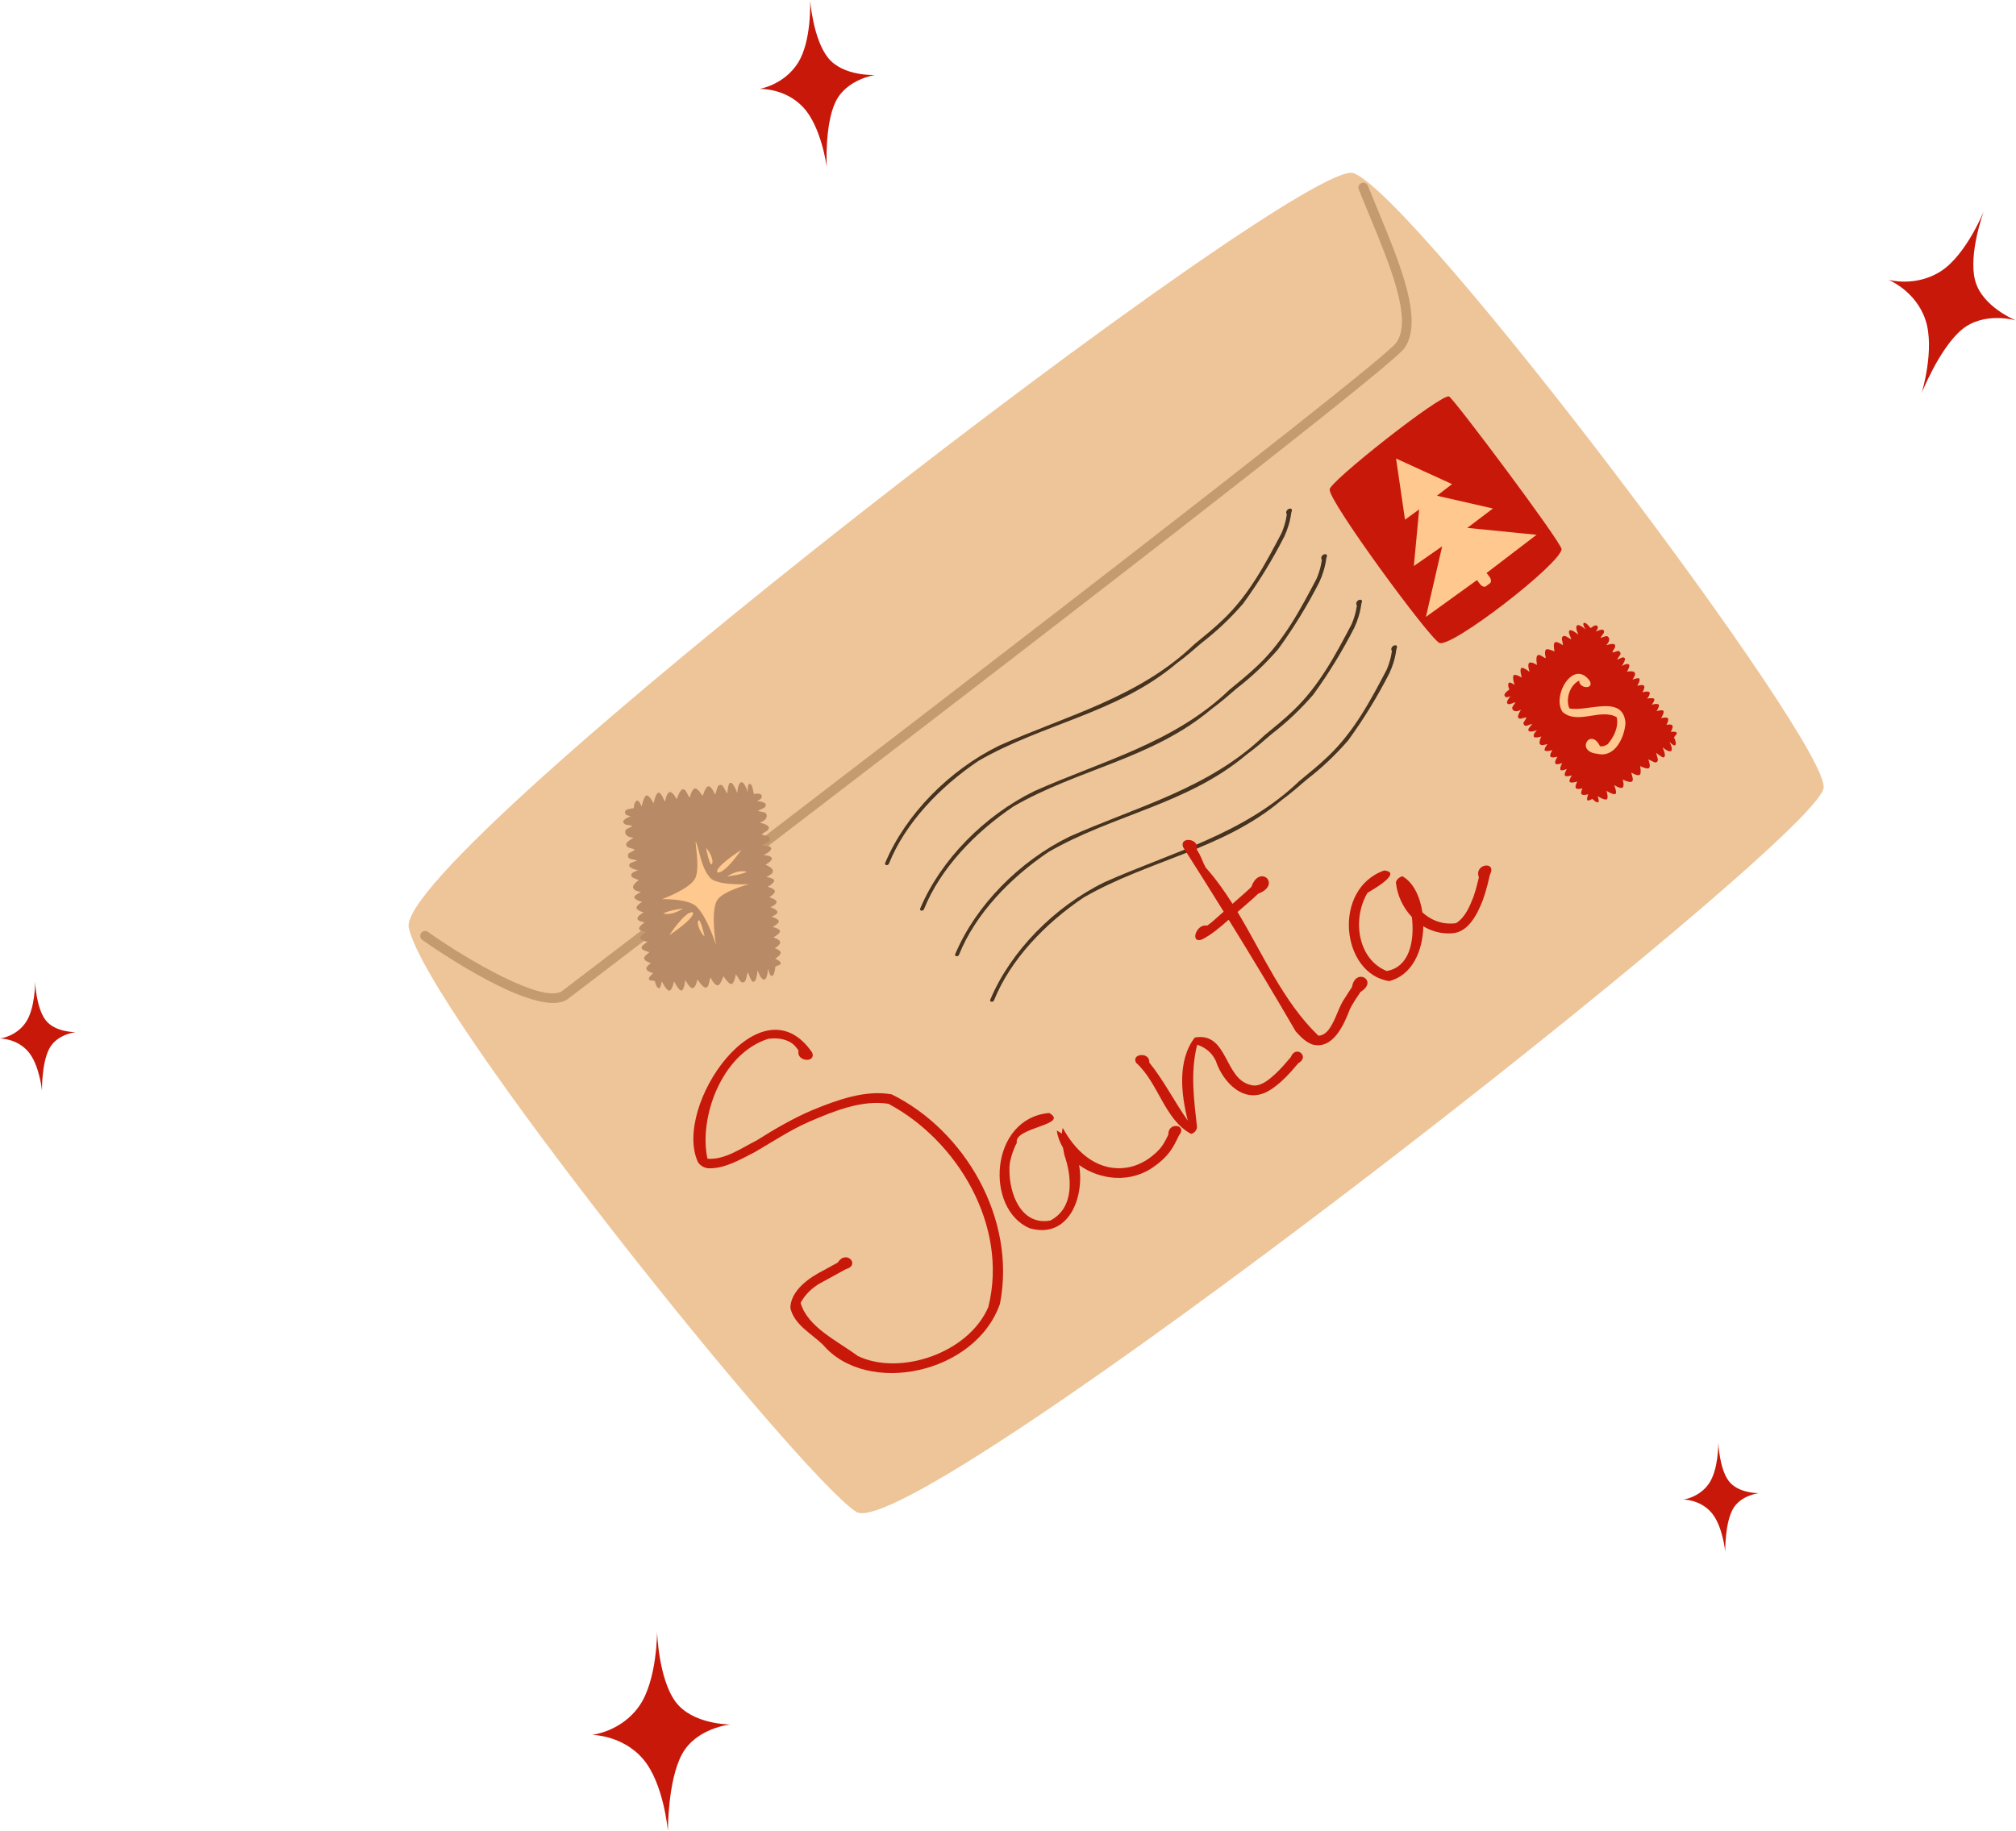 <?xml version="1.0" encoding="UTF-8"?><svg xmlns="http://www.w3.org/2000/svg" xmlns:xlink="http://www.w3.org/1999/xlink" height="1783.2" preserveAspectRatio="xMidYMid meet" version="1.0" viewBox="0.0 0.0 1963.0 1783.2" width="1963.0" zoomAndPan="magnify"><defs><clipPath id="a"><path d="M 0 0 L 1963.02 0 L 1963.02 1783.238 L 0 1783.238 Z M 0 0"/></clipPath></defs><g><g id="change1_1"><path d="M 1318.055 168.613 C 1380.5 192.816 1784.215 727.43 1775.609 767.82 C 1763.801 823.336 888.168 1507.629 833.648 1472.348 C 777.969 1436.32 414.316 983.492 398.02 903.363 C 383.566 832.305 1269.945 149.973 1318.055 168.613" fill="#eec598"/></g><g id="change2_1"><path d="M 909.527 699.961 C 731.848 836.566 567.078 962.105 552.344 973.328 C 552.219 973.422 552.086 973.512 551.949 973.598 C 521.656 992.223 422.414 923.324 411.195 915.406 C 409.035 913.883 408.523 910.895 410.047 908.738 C 411.566 906.566 414.559 906.059 416.719 907.586 C 456.965 935.988 527.695 976.727 546.754 965.551 C 768.141 796.914 1345.191 355.078 1359.859 333.391 C 1375.172 310.781 1353.898 259.34 1333.328 209.602 C 1329.828 201.129 1326.34 192.699 1323.051 184.43 C 1322.07 181.969 1323.281 179.199 1325.719 178.211 C 1328.18 177.23 1330.961 178.43 1331.941 180.879 C 1335.219 189.109 1338.691 197.512 1342.18 205.941 C 1363.719 258.02 1385.988 311.879 1367.789 338.762 C 1357.641 353.77 1124.18 534.93 909.527 699.961" fill="#c49b6f"/></g><g id="change3_1"><path d="M 967.93 974.121 C 983.906 934.414 1017.781 899.223 1055.141 874.07 C 1117.859 837.789 1190.898 827.512 1248.039 779.141 C 1256.602 772.871 1264.609 765.949 1272.609 759.02 C 1287.27 747.719 1300.711 734.898 1312.711 721.078 C 1327.949 700.18 1341.398 678.102 1352.859 655.672 C 1354.5 652.109 1355.891 648.488 1357 644.852 C 1357.809 642.148 1358.48 639.449 1358.98 636.738 C 1359.23 635.172 1359.488 633.609 1359.75 632.039 C 1362.77 625.57 1352.199 628.73 1355.32 634.16 C 1355.059 635.898 1354.738 637.629 1354.371 639.371 C 1353.41 643.699 1352 648.02 1350.199 652.262 C 1334.828 681.5 1318.828 712.039 1293.5 736.238 C 1284.551 744.93 1274.77 752.711 1265.148 760.672 C 1211.148 812.574 1139.98 830.266 1075.199 859.293 C 1026.66 883.086 984.172 926.156 964.254 973.512 C 963.211 975.871 967.109 976.516 967.93 974.121 Z M 933.82 929.754 C 949.797 890.047 983.672 854.852 1021.031 829.703 C 1083.75 793.422 1156.781 783.141 1213.93 734.77 C 1222.488 728.512 1230.488 721.578 1238.488 714.648 C 1253.16 703.352 1266.602 690.531 1278.59 676.711 C 1293.828 655.809 1307.281 633.73 1318.738 611.301 C 1320.391 607.738 1321.781 604.121 1322.879 600.48 C 1323.699 597.789 1324.371 595.078 1324.871 592.371 C 1325.121 590.809 1325.379 589.238 1325.641 587.672 C 1328.648 581.199 1318.09 584.359 1321.211 589.789 C 1320.949 591.531 1320.629 593.27 1320.25 595 C 1319.301 599.328 1317.891 603.648 1316.09 607.891 C 1300.719 637.129 1284.719 667.672 1259.391 691.871 C 1250.441 700.559 1240.66 708.34 1231.039 716.301 C 1177.039 768.211 1105.871 785.898 1041.078 814.926 C 992.551 838.719 950.059 881.785 930.141 929.145 C 929.098 931.508 933 932.148 933.82 929.754 Z M 899.707 885.387 C 915.684 845.68 949.562 810.484 986.922 785.336 C 1049.641 749.051 1122.672 738.77 1179.82 690.398 C 1188.379 684.141 1196.379 677.211 1204.379 670.281 C 1219.051 658.98 1232.48 646.172 1244.48 632.34 C 1259.719 611.449 1273.172 589.371 1284.629 566.93 C 1286.281 563.371 1287.672 559.762 1288.77 556.109 C 1289.59 553.422 1290.25 550.711 1290.75 548.012 C 1291.012 546.441 1291.27 544.871 1291.531 543.301 C 1294.539 536.828 1283.98 539.988 1287.102 545.422 C 1286.84 547.16 1286.52 548.898 1286.141 550.641 C 1285.191 554.961 1283.781 559.281 1281.98 563.52 C 1266.602 592.762 1250.609 623.301 1225.281 647.5 C 1216.328 656.191 1206.551 663.98 1196.93 671.941 C 1142.93 723.84 1071.762 741.531 1006.969 770.559 C 958.441 794.348 915.949 837.418 896.031 884.777 C 894.988 887.137 898.887 887.781 899.707 885.387 Z M 865.598 841.02 C 864.777 843.414 860.875 842.77 861.918 840.41 C 881.836 793.051 924.328 749.98 972.859 726.191 C 1037.648 697.16 1108.82 679.469 1162.82 627.57 C 1172.441 619.609 1182.219 611.82 1191.172 603.141 C 1216.5 578.941 1232.488 548.391 1247.871 519.148 C 1249.672 514.91 1251.07 510.59 1252.031 506.27 C 1252.41 504.531 1252.719 502.789 1252.988 501.051 C 1249.871 495.629 1260.43 492.469 1257.422 498.93 C 1257.16 500.5 1256.898 502.07 1256.641 503.641 C 1256.141 506.34 1255.48 509.051 1254.66 511.75 C 1253.559 515.391 1252.172 519.012 1250.52 522.559 C 1239.059 545 1225.609 567.078 1210.371 587.969 C 1198.371 601.801 1184.941 614.621 1170.27 625.91 C 1162.27 632.84 1154.262 639.77 1145.711 646.039 C 1088.559 694.41 1015.52 704.691 952.809 740.969 C 915.449 766.121 881.57 801.312 865.598 841.02" fill="#463320"/></g><g id="change4_2"><path d="M 1440 854.395 C 1438.539 860.852 1436.828 867.289 1434.648 873.625 C 1431.102 882.66 1426.602 893.707 1417.68 899.09 C 1404.621 900.812 1393.449 896.281 1385 888.547 C 1382.699 872.906 1375.969 859.145 1365.48 853.34 C 1362.621 854.273 1359.512 856.488 1359.211 859.621 C 1360.531 872.02 1366.16 884.012 1374.77 893.098 C 1377.512 916.375 1372.551 941.758 1350.289 945.645 C 1322.5 934.539 1316.059 895.906 1331.5 869.551 C 1335.172 867.328 1366.551 849.805 1347.852 847.73 C 1296.969 865.566 1305.75 948.336 1352.609 955.48 C 1375.141 949.895 1385.48 925.793 1385.879 902.082 C 1393.941 906.941 1403.398 909.633 1413.801 908.957 C 1430.328 907.969 1438.949 889.227 1444.039 876.105 C 1445.781 871.176 1447.25 866.188 1448.52 861.176 C 1449.262 858.047 1450.012 854.914 1450.762 851.781 C 1457.93 838.348 1435.059 840.875 1440 854.395 Z M 1316.449 961.293 C 1314.141 964.648 1311.941 968.059 1309.82 971.512 C 1304.262 979.363 1302 988.465 1297.48 996.73 C 1294.762 1002.039 1290.391 1008.66 1283.66 1008.602 C 1249.469 975.637 1230.02 929.676 1205.012 888.152 C 1205.672 887.59 1206.328 887.012 1207 886.457 C 1213.078 881.086 1219.391 875.949 1225.211 870.297 C 1248.41 861.543 1226.328 841.023 1218.488 863.73 C 1214.488 867.711 1210.141 871.332 1205.93 875.094 C 1203.988 876.805 1202.059 878.516 1200.121 880.227 C 1192.25 867.762 1183.75 855.812 1174.02 844.875 C 1172.48 842.184 1171.199 839.336 1170.129 836.402 C 1168.762 833.215 1167.129 830.156 1165.32 827.219 C 1168.141 816.34 1148.102 814.418 1152.012 825.008 C 1165.301 845.812 1178.449 866.789 1191.52 887.844 C 1188.68 890.355 1185.84 892.867 1183 895.379 C 1180.621 897.582 1178.09 899.633 1175.422 901.477 C 1164.789 899.121 1158.27 919.148 1170.301 915.004 C 1180.02 910.027 1188.238 902.902 1196.379 895.691 C 1218.59 931.629 1240.441 967.879 1261.66 1004.488 C 1266.129 1009.449 1270.969 1014.488 1277.441 1017.07 C 1298 1022.98 1308.84 997.492 1314.629 982.242 C 1317.621 976.645 1321.16 971.297 1324.762 966.004 C 1342.621 955.051 1319.73 941.684 1316.449 961.293 Z M 1256.859 1029.5 C 1254.512 1032.211 1252.16 1034.93 1249.82 1037.648 C 1246.309 1041.551 1242.609 1045.328 1238.578 1048.73 C 1232.98 1053.52 1225.809 1058.621 1218.461 1056.77 C 1191.66 1051.512 1196.109 1004.648 1163.379 1010.441 C 1146.191 1032.711 1150.102 1066.031 1156.602 1091.43 C 1143.488 1072.941 1133.359 1052.352 1119.051 1034.762 C 1119.941 1024.219 1101.148 1025.879 1106.25 1035.039 C 1128.02 1054.59 1133.871 1090.488 1159.75 1104.262 C 1162.859 1103.672 1165.25 1100.691 1165.559 1097.75 C 1162.68 1071.531 1158.789 1044.34 1165.75 1017.43 C 1173.82 1020.109 1180.59 1025.719 1183.922 1033.379 C 1190.488 1053.34 1211.539 1077.129 1236.461 1061.719 C 1244.16 1056.922 1250.781 1050.57 1256.84 1043.922 C 1259.289 1041.102 1261.73 1038.281 1264.18 1035.461 C 1275.898 1028.871 1261.578 1017.352 1256.859 1029.5 Z M 1137.641 1105.02 C 1136.469 1107.469 1135.238 1109.898 1133.879 1112.281 C 1130.98 1117.578 1126.648 1122.102 1121.82 1125.859 C 1113.449 1132.672 1103.07 1137.07 1092.66 1137.609 C 1065.02 1139.34 1045.66 1118.609 1034.809 1098.422 C 1034.32 1100.289 1034.078 1102.148 1033.949 1104.02 C 1032.379 1102.898 1030.73 1101.879 1028.949 1101.078 C 1029.879 1107.051 1032 1112.66 1035.059 1117.781 C 1035.5 1120.211 1035.988 1122.609 1036.43 1124.961 C 1043.23 1144.281 1047.211 1175.941 1022.641 1188.699 C 993.812 1193.809 982.566 1161.648 982.922 1139.02 C 982.742 1133.199 984.273 1127.352 986.277 1121.691 C 987.309 1118.738 988.469 1115.801 990.09 1113.051 C 986.566 1097.941 1042.07 1095.5 1021.59 1083.93 C 963.371 1089.16 958.754 1177.789 1002.641 1196.18 C 1040.129 1206.98 1056.219 1166.68 1050.738 1134.609 C 1071.129 1149.352 1101.52 1152.898 1124.641 1135.41 C 1131.711 1130.391 1138.051 1124.109 1142.328 1116.691 C 1144.512 1113.172 1146.129 1109.41 1148 1105.75 C 1156.711 1095.281 1137.078 1092.102 1137.641 1105.02 Z M 973.691 1269.719 C 949.922 1338.129 844.246 1360.051 801.371 1309.672 C 790.055 1298.691 773.18 1290.172 769.555 1273.609 C 770.176 1256.711 787.512 1244.422 802.008 1237.141 C 806.586 1234.621 811.156 1232.102 815.734 1229.59 C 824.031 1216.52 838.109 1232.09 823.598 1236.039 C 820.773 1237.59 817.941 1239.141 815.117 1240.691 C 809.766 1243.629 804.41 1246.57 799.055 1249.488 C 790.926 1253.941 783.828 1260.762 779.547 1268.809 C 786.363 1292.691 815.738 1305.988 835.195 1320.551 C 875.609 1340.102 942.543 1318.469 962.32 1273.012 C 982.262 1193.238 931.594 1110.289 865.055 1074.961 C 839.383 1070.961 812.426 1081.82 788.07 1092.371 C 769.516 1100.449 752.562 1111.82 735.039 1121.969 C 720.605 1129.328 705.148 1138.648 689.016 1137.75 C 685.055 1137.07 681.414 1134.922 679.492 1131.551 C 654.789 1076.719 741.156 952.453 790.836 1025.102 C 794.82 1035.578 774.914 1033.961 777.582 1023.109 C 776.422 1021.48 775.203 1019.891 773.852 1018.41 C 767.633 1011.969 757.465 1010.371 748.133 1011.66 C 702.152 1026.18 680.281 1089.09 688.852 1128.461 C 705.652 1129.84 721.773 1118.199 736.734 1110.66 C 754.336 1099.551 772.367 1089.02 791.441 1080.93 C 815.883 1070.949 842.84 1061.23 868.203 1065.781 C 939.301 1100.801 989.848 1186.852 973.691 1269.719" fill="#c8180a"/></g><g id="change5_1"><path d="M 712.098 762.5 C 709.809 762.012 709.297 763.148 708.121 772.602 C 708.035 772.609 707.926 772.629 707.84 772.641 C 704.879 767.449 704.07 764.172 701.219 764.379 C 698.34 764.59 698.445 768.531 696.363 773.629 C 696.301 773.641 696.238 773.648 696.172 773.66 C 693.855 768.738 691.938 765.422 689.508 765.789 C 687.109 766.148 684.523 774.211 684.336 774.789 C 684.199 774.809 684.09 774.828 683.957 774.84 C 683.613 774.32 678.98 767.309 676.723 767.809 C 674.828 768.23 672.992 771.238 671.844 776.109 C 671.535 776.148 671.312 776.27 671.008 776.309 C 668.816 772.5 667.555 768.172 664.754 768.68 C 661.723 769.23 658.91 778.441 658.91 778.441 C 658.91 778.441 655.316 771.102 652.242 771.34 C 649.305 771.559 647.637 779.84 647.484 780.578 C 647.395 780.59 647.293 780.59 647.203 780.609 C 646.953 779.941 643.816 771.551 641.191 771.891 C 638.461 772.238 636.402 782.379 636.402 782.379 C 636.402 782.379 632.238 774.012 629.477 774.738 C 626.711 775.461 624.816 785.5 624.816 785.5 C 624.812 785.5 622.016 778.262 619.863 779.809 C 618.262 780.961 617.363 782.93 617.059 787.07 C 611.051 787.949 607.891 788.391 608.695 792.172 C 609.152 794.305 614.309 794.809 614.309 794.809 C 614.309 794.805 606.449 797.859 606.859 800.27 C 607.496 803.996 611.148 802.844 615.934 804.477 C 611.508 807.211 608.227 807.059 608.805 810.953 C 609.535 815.844 617.105 815.832 617.105 815.832 C 617.105 815.836 609.129 819.945 609.648 822.734 C 610.234 825.91 614.223 825.594 618.203 827.391 C 614.531 830.82 611.156 829.793 611.43 833.629 C 611.703 837.469 616.055 836.34 620.23 837.969 C 616.676 839.961 612.668 839.875 612.613 842.879 C 612.562 845.848 621.301 847.559 621.469 847.59 C 621.289 847.629 614.289 849.277 614.547 852.695 C 614.723 855.051 622.102 857.004 622.102 857.004 C 622.102 857.004 615.902 861.34 616.414 864.254 C 616.91 867.086 620.203 867.871 623.883 868.664 C 623.891 868.73 623.898 868.785 623.906 868.852 C 620.188 870.699 617.438 872.477 617.648 873.875 C 618.059 876.617 624.742 878.199 625.117 878.285 C 625.125 878.355 625.137 878.406 625.141 878.477 C 624.809 878.664 619.547 881.699 619.734 884.156 C 619.922 886.645 626.305 888.488 626.531 888.559 C 626.539 888.625 626.547 888.68 626.559 888.746 C 626.352 888.855 620.422 891.93 620.699 894.676 C 620.984 897.469 627.766 898.18 627.766 898.18 C 627.766 898.18 622.121 902.066 622.23 904.355 C 622.34 906.648 629.156 907.496 629.156 907.496 C 629.156 907.496 623.195 911.023 623.395 913.414 C 623.594 915.805 630.52 917.391 630.52 917.391 C 630.52 917.387 624.152 920.727 624.652 923.223 C 625.113 925.52 630.961 926.926 631.969 927.176 C 632.016 927.469 631.992 927.453 632.039 927.742 C 631.188 928.289 626.945 931.148 627.223 933.539 C 627.523 936.172 633.738 937.977 633.738 937.977 C 633.734 937.977 628.82 941.223 629.391 943.715 C 629.965 946.203 636.059 947.844 636.059 947.844 C 636.059 947.844 631.234 951.656 631.805 953.566 C 632.332 955.324 634.707 954.766 637.605 955.414 C 638.496 958.887 639.527 961.746 641.086 962.348 C 643.555 963.305 644.34 955.605 644.344 955.602 C 644.344 955.602 648.805 964.828 651.664 964.828 C 654.52 964.828 656.34 955.695 656.34 955.691 C 656.34 955.691 660.895 964.984 663.625 964.637 C 666.355 964.285 667.281 954.289 667.281 954.289 C 667.281 954.289 671.52 962.926 674.555 962.371 C 677.586 961.816 679.113 953.824 679.113 953.824 C 679.113 953.824 684.16 962.031 687.234 961.797 C 690.219 961.574 690.324 956.637 691.66 952.215 C 691.762 952.203 691.844 952.191 691.945 952.18 C 694.391 957.102 696.992 959.688 699.035 959.613 C 701.426 959.52 704.41 950.676 704.41 950.676 C 704.41 950.676 706.883 954.523 709.219 956.773 C 710.219 957.73 711.168 958.422 711.914 958.344 C 714.414 958.078 715.414 954.285 716.438 948.75 C 719.926 953.281 720.703 957.277 723.602 956.746 C 726.441 956.227 726.414 952.84 728.004 946.977 C 728.062 946.965 728.137 946.965 728.195 946.953 C 731.766 955.93 732.504 956.883 734.605 955.816 C 736.676 954.762 737.605 945.805 737.66 945.258 C 737.734 945.242 737.777 945.25 737.852 945.234 C 738.012 945.75 740.629 953.961 743.965 954.039 C 747.41 954.117 747.836 943.09 747.836 943.09 C 747.836 943.09 749.344 951.211 751.754 950.449 C 753.559 949.879 754.602 946.055 754.906 941.414 C 757.637 939.938 760.164 939.926 760.23 938.047 C 760.301 936.055 754.766 933.57 754.766 933.57 C 754.766 933.57 760.246 930.441 760.172 927.891 C 760.098 925.34 754.426 923.449 754.426 923.449 C 754.426 923.449 760.074 920.117 759.703 917.496 C 759.328 914.879 752.977 912.895 752.977 912.895 C 752.977 912.895 759.637 909.426 759.492 906.879 C 759.348 904.336 752.34 902.715 752.34 902.715 C 752.34 902.715 758.738 899.422 758.324 897.059 C 757.914 894.691 751.258 892.785 751.258 892.785 C 751.258 892.785 757.543 890.254 757.066 888.012 C 756.598 885.77 750.152 883.434 750.152 883.434 C 750.152 883.434 756.531 881.035 756.105 878.258 C 755.68 875.484 748.93 873.902 748.93 873.906 C 748.93 873.906 754.934 870.324 754.48 867.82 C 754.027 865.324 747.516 863.633 747.516 863.633 C 747.516 863.633 754.109 860.195 753.809 857.359 C 753.652 855.914 750.523 854.871 746.281 854.012 C 749.758 852.254 752.824 850.781 752.586 847.836 C 752.344 844.887 745.336 842.145 745.336 842.145 C 745.336 842.145 751.98 838.398 751.555 836.074 C 750.93 832.66 743.383 832.902 743.383 832.902 C 743.383 832.902 751.66 828.984 750.852 826.094 C 750.039 823.203 746.277 824.289 742.336 823.258 C 745.965 820.629 750.367 820.633 749.664 816.852 C 748.961 813.07 746.047 814.902 741.629 812.512 C 745.027 809.766 748.871 809.078 748.637 805.859 C 748.43 803.027 739.676 801.062 739.68 801.062 C 739.68 801.062 747.102 799.152 746.57 794.23 C 746.148 790.32 743.012 791.293 738.039 789.766 C 742.254 786.977 745.988 787.188 745.66 783.418 C 745.449 780.98 737.074 780.012 737.074 780.012 C 737.074 780.012 741.938 778.219 741.836 776.051 C 741.68 772.531 738.809 772.629 733.891 773.129 C 733.102 767.941 732.23 763.48 730.047 763.371 C 727.523 763.238 728.113 771.48 728.113 771.48 C 728.113 771.48 724.918 760.91 721.605 761.859 C 718.363 762.789 717.941 771.641 717.926 772.02 C 717.852 772.02 717.805 772.039 717.734 772.039 C 717.602 771.672 714.391 763 712.098 762.5 Z M 753.41 934.223 L 753.762 936.957 C 753.758 936.961 753.578 936.984 753.574 936.98 C 753.59 936.602 753.41 934.738 753.41 934.223" fill="#b98a66"/></g><g id="change4_3"><path d="M 1497.039 638.324 C 1495.062 640 1496.637 647.625 1496.629 647.625 C 1496.629 647.625 1491.168 644.066 1489.043 645.551 C 1487 646.961 1489.051 653.344 1489.234 653.914 C 1489.172 653.965 1489.062 654.035 1489.012 654.086 C 1488.562 653.734 1483.012 649.348 1481.238 650.699 C 1479.402 652.113 1481.859 659.938 1481.867 659.938 C 1481.859 659.938 1475.594 655.988 1473.891 657.672 C 1472.168 659.367 1474.762 667.082 1474.762 667.082 C 1474.762 667.082 1469.902 663.324 1468.953 665.309 C 1468.25 666.793 1468.312 668.477 1469.715 671.441 C 1465.707 674.629 1463.66 676.34 1465.727 678.586 C 1466.887 679.859 1470.754 677.953 1470.754 677.953 C 1470.754 677.953 1466.309 683.383 1467.551 684.859 C 1469.473 687.141 1471.578 684.828 1475.676 683.895 C 1473.551 687.672 1471.195 688.938 1473.152 691.359 C 1475.586 694.398 1481.035 691.172 1481.035 691.172 C 1481.035 691.172 1476.906 697.402 1478.383 699.098 C 1480.043 701.02 1482.789 699.055 1486.375 698.586 C 1485.062 702.512 1482.23 703.344 1483.941 705.859 C 1485.637 708.375 1488.25 705.68 1491.906 705.008 C 1490.125 707.895 1487.258 709.586 1488.402 711.66 C 1489.531 713.727 1496.477 711.16 1496.605 711.109 C 1496.496 711.211 1492.137 715.34 1493.66 717.574 C 1494.715 719.117 1500.754 717.281 1500.754 717.281 C 1500.754 717.281 1498 722.934 1499.512 724.719 C 1500.977 726.441 1503.691 725.539 1506.656 724.496 C 1506.699 724.535 1506.688 724.527 1506.719 724.578 C 1504.754 727.441 1503.449 729.879 1504.152 730.75 C 1505.516 732.453 1510.996 730.629 1511.297 730.527 C 1511.328 730.57 1511.387 730.641 1511.418 730.68 C 1511.246 730.949 1508.633 735.297 1509.723 736.902 C 1510.824 738.523 1516.168 737.012 1516.355 736.961 C 1516.398 737 1516.445 737.062 1516.477 737.113 C 1516.367 737.273 1513.262 741.883 1514.543 743.637 C 1515.836 745.43 1521.055 743.062 1521.055 743.062 C 1521.055 743.062 1518.473 748.184 1519.441 749.707 C 1520.426 751.23 1525.656 748.887 1525.645 748.887 C 1525.656 748.887 1522.711 753.805 1523.793 755.359 C 1524.875 756.91 1530.547 755.086 1530.547 755.086 C 1530.547 755.086 1527.207 760.047 1528.551 761.539 C 1529.785 762.922 1534.625 761.422 1535.453 761.16 C 1535.594 761.34 1535.535 761.281 1535.676 761.461 C 1535.285 762.203 1533.34 766.02 1534.484 767.543 C 1535.727 769.215 1540.887 767.762 1540.887 767.762 C 1540.887 767.762 1538.68 772.102 1540.074 773.566 C 1541.457 775.027 1546.508 773.523 1546.508 773.523 C 1546.508 773.523 1544.531 778.254 1545.684 779.316 C 1546.758 780.297 1548.25 778.855 1550.594 778.055 C 1552.609 780.059 1554.434 781.637 1555.797 781.383 C 1557.961 780.98 1555.574 775.316 1555.566 775.316 C 1555.566 775.316 1562.387 779.668 1564.461 778.445 C 1566.516 777.223 1564.242 770.207 1564.242 770.207 C 1564.242 770.207 1571.176 774.598 1573.008 773.184 C 1574.852 771.77 1571.629 764.527 1571.629 764.527 C 1571.629 764.527 1578.02 768.656 1580.004 766.98 C 1581.969 765.297 1580.004 759.176 1580.004 759.176 C 1580.004 759.176 1586.828 762.645 1588.961 761.16 C 1591.027 759.727 1589.211 756.289 1588.441 752.684 C 1588.512 752.633 1588.602 752.562 1588.672 752.512 C 1592.367 754.836 1595.234 755.438 1596.676 754.508 C 1598.379 753.414 1597.039 746.078 1597.039 746.078 C 1597.039 746.078 1600.355 747.734 1602.918 748.273 C 1604.031 748.496 1604.945 748.496 1605.453 748.125 C 1607.156 746.871 1606.438 743.824 1605.012 739.586 C 1609.312 741.199 1611.477 743.645 1613.371 742.043 C 1615.223 740.457 1613.812 738.176 1612.66 733.465 C 1612.699 733.434 1612.77 733.383 1612.809 733.355 C 1618.91 737.973 1619.812 738.355 1620.914 736.723 C 1621.996 735.109 1619.16 728.523 1618.992 728.125 C 1619.031 728.074 1619.09 728.043 1619.141 728.004 C 1619.461 728.285 1624.594 732.793 1627.039 731.41 C 1629.562 729.988 1625.523 722.262 1625.523 722.262 C 1625.523 722.262 1629.805 727.211 1631.246 725.648 C 1632.328 724.488 1631.586 721.41 1630.004 718.094 C 1631.387 715.91 1633.262 714.797 1632.57 713.484 C 1631.836 712.082 1626.828 712.734 1626.828 712.734 C 1626.828 712.734 1629.504 708.285 1628.449 706.57 C 1627.398 704.848 1622.57 705.93 1622.57 705.941 C 1622.57 705.941 1625.363 701.262 1624.07 699.617 C 1622.77 697.984 1617.387 699.355 1617.387 699.355 C 1617.387 699.355 1620.824 694.086 1619.723 692.402 C 1618.621 690.719 1612.969 692.672 1612.969 692.672 C 1612.969 692.672 1616.266 687.602 1615.043 686.16 C 1613.82 684.719 1608.309 686.301 1608.309 686.301 C 1608.309 686.301 1611.836 681.902 1610.613 680.57 C 1609.402 679.238 1603.859 680.359 1603.859 680.359 C 1603.859 680.359 1607.488 675.93 1606.086 674.207 C 1604.691 672.492 1599.223 674.328 1599.23 674.328 C 1599.23 674.328 1602.129 669.336 1600.816 667.824 C 1599.523 666.301 1594.16 667.902 1594.16 667.902 C 1594.16 667.902 1597.559 662.723 1596.227 660.918 C 1595.555 659.988 1592.93 660.641 1589.531 661.871 C 1591.355 659.168 1592.93 656.801 1591.586 654.887 C 1590.266 652.965 1584.16 654.117 1584.16 654.117 C 1584.16 654.117 1587.488 648.746 1586.266 647.332 C 1584.484 645.258 1579.121 648.637 1579.113 648.637 C 1579.113 648.637 1583.551 642.422 1581.836 640.789 C 1580.125 639.156 1577.828 641.43 1574.574 642.414 C 1576.168 639.055 1579.312 637.191 1577.316 634.906 C 1575.324 632.613 1574 635.098 1569.863 635.359 C 1571.246 632.012 1573.77 629.918 1572.34 627.812 C 1571.074 625.961 1563.922 628.406 1563.922 628.406 C 1563.922 628.406 1568.59 623.855 1566.277 620.711 C 1564.441 618.215 1562.527 620.207 1558.34 621.301 C 1560.305 617.574 1563.078 616.141 1561.355 613.695 C 1560.266 612.113 1553.793 615.078 1553.793 615.078 C 1553.793 615.078 1556.637 611.691 1555.707 610.238 C 1554.223 607.902 1552.168 609.258 1548.801 611.711 C 1546.195 608.496 1543.832 605.852 1542.199 606.711 C 1540.336 607.703 1543.953 613.043 1543.953 613.043 C 1543.953 613.043 1537.52 607.152 1535.496 609.227 C 1533.52 611.262 1536.676 617.543 1536.816 617.812 C 1536.766 617.844 1536.719 617.895 1536.668 617.926 C 1536.426 617.734 1530.785 613.156 1528.934 613.797 C 1527.078 614.438 1527.109 615.488 1529.973 622.473 C 1529.914 622.523 1529.883 622.555 1529.824 622.594 C 1525.637 620.297 1523.762 618.406 1521.766 619.777 C 1519.785 621.16 1521.398 623.816 1521.887 628.203 C 1521.848 628.234 1521.789 628.293 1521.738 628.324 C 1518.141 625.949 1515.414 624.496 1513.801 625.789 C 1512.199 627.074 1513.5 633.625 1513.59 634.105 C 1513.5 634.176 1513.379 634.266 1513.289 634.336 C 1512.84 634.125 1506.809 631.32 1505.383 632.625 C 1504.172 633.727 1504.031 636.562 1505.113 640.391 C 1504.902 640.551 1504.773 640.77 1504.562 640.93 C 1501.477 639.258 1498.863 636.762 1497.039 638.324 Z M 1401.508 626.102 C 1391.598 621.5 1292.992 487.094 1294.785 476.801 C 1291.949 471.18 1404.633 382.074 1411.086 386.18 C 1416.777 389.82 1519.133 526.441 1520.547 534.797 C 1519.504 549.098 1412.961 631.621 1401.508 626.102" fill="#c8180a"/></g><g id="change6_1"><path d="M 1548.07 663.281 C 1552.238 671.449 1537.73 670.969 1537.68 662.879 C 1528.641 667.031 1524.172 680.68 1528.109 689.871 C 1545.441 693.602 1580.641 675.738 1582.75 704.172 C 1581.82 718.16 1572.379 738.43 1555.41 734.102 C 1533.512 732.059 1548.602 707.84 1557.93 726.691 C 1560.57 727.352 1563.281 726.129 1565.43 724.73 C 1571.441 717.82 1576.289 707.988 1574.172 698.48 C 1558.578 689.48 1536.219 706.172 1521.469 693.359 C 1510.719 677.641 1532.25 640.922 1548.07 663.281" fill="#fec88e"/></g><g id="change6_2"><path d="M 693.184 841.496 C 695.285 838.117 690.996 829.152 687.57 825.922 C 687.289 825.66 691.254 844.598 693.184 841.496 Z M 727.215 849.094 C 718.367 846.289 708.086 853.484 708.086 853.484 C 708.086 853.484 720.762 852.281 727.215 849.094 Z M 721.75 827.742 C 721.75 827.742 695.293 844.492 698.52 849.664 C 705.836 851.238 721.75 827.742 721.75 827.742 Z M 680.012 896.512 C 677.973 899.93 682.445 908.809 685.938 911.973 C 686.219 912.23 681.883 893.371 680.012 896.512 Z M 645.824 889.559 C 654.727 892.195 664.871 884.809 664.871 884.809 C 664.871 884.809 652.219 886.246 645.824 889.559 Z M 651.719 910.797 C 651.719 910.797 677.84 893.559 674.508 888.445 C 667.164 887.008 651.719 910.797 651.719 910.797 Z M 691.395 854.805 C 698.395 862.848 729.285 861.078 729.285 861.078 C 729.285 861.078 702.758 868.117 697.996 877.152 C 691.691 889.113 697.207 920.473 697.207 920.473 C 697.207 920.473 689.031 893.645 678.238 882.965 C 670.199 875.008 644.5 875.637 644.5 875.637 C 644.5 875.637 670.062 866.621 676.504 856.113 C 682.727 845.961 675.125 813.738 678.059 820.895 C 680.992 828.051 682.578 844.68 691.395 854.805" fill="#fec88e"/></g><g id="change6_3"><path d="M 1447.48 558.051 L 1450.32 561.75 C 1452.078 564.031 1452.309 566.801 1450.84 567.941 L 1446.961 570.922 C 1445.488 572.051 1442.871 571.109 1441.109 568.82 L 1438.141 564.949 L 1388.422 600.809 L 1404.262 532.031 L 1376.68 551.25 L 1381.852 496.09 L 1368.07 506.109 L 1359.359 446.551 L 1413.879 471.461 L 1399.16 482.781 L 1453.691 495.219 L 1428.738 514.109 L 1496.141 520.828 L 1447.48 558.051" fill="#fec88e"/></g><g clip-path="url(#a)" id="change4_1"><path d="M 639.812 1589.18 C 639.812 1589.18 639.906 1636.648 622.336 1661.621 C 604.77 1686.59 576.387 1689.602 576.387 1689.602 C 576.387 1689.602 605.93 1689.531 626.133 1713.07 C 646.336 1736.621 650.355 1783.238 650.355 1783.238 C 650.355 1783.238 650.059 1734.602 663.957 1708.621 C 677.855 1682.641 711.312 1679.449 711.312 1679.449 C 711.312 1679.449 674.219 1679.742 657.688 1657.199 C 641.152 1634.66 639.812 1589.18 639.812 1589.18 Z M 1931.668 205.633 C 1931.668 205.633 1914.641 248.082 1889.941 264.062 C 1865.254 280.031 1838.816 272.496 1838.816 272.496 C 1838.816 272.496 1865.227 283.078 1874.789 311.395 C 1884.363 339.719 1871.152 382.82 1871.152 382.82 C 1871.152 382.82 1888.41 339.25 1910.195 321.051 C 1931.969 302.844 1963.016 312.055 1963.016 312.055 C 1963.016 312.055 1929.777 298.941 1923.117 272.844 C 1916.473 246.746 1931.668 205.633 1931.668 205.633 Z M 34.164 956.211 C 34.164 956.211 34.445 982.148 24.969 995.879 C 15.492 1009.613 0 1011.391 0 1011.391 C 0 1011.391 16.141 1011.203 27.297 1023.973 C 38.453 1036.742 40.875 1062.191 40.875 1062.191 C 40.875 1062.191 40.473 1035.613 47.941 1021.352 C 55.406 1007.094 73.676 1005.184 73.676 1005.184 C 73.676 1005.184 53.406 1005.523 44.262 993.289 C 35.117 981.055 34.164 956.211 34.164 956.211 Z M 788.801 0.012 C 788.801 0.012 790.668 39.812 776.883 61.406 C 763.094 83.012 739.41 86.602 739.41 86.602 C 739.41 86.602 764.18 85.418 782.008 104.41 C 799.836 123.391 804.965 162.324 804.965 162.324 C 804.965 162.324 802.879 121.547 813.551 99.246 C 824.223 76.941 852.16 73.004 852.16 73.004 C 852.16 73.004 821.066 74.641 806.355 56.371 C 791.641 38.09 788.801 0.012 788.801 0.012 Z M 1683.25 1442.293 C 1692.402 1454.523 1712.668 1454.18 1712.668 1454.18 C 1712.668 1454.18 1694.398 1456.09 1686.934 1470.352 C 1679.465 1484.609 1679.875 1511.191 1679.875 1511.191 C 1679.875 1511.191 1677.445 1485.742 1666.293 1472.969 C 1655.141 1460.203 1638.992 1460.391 1638.992 1460.391 C 1638.992 1460.391 1654.488 1458.613 1663.969 1444.883 C 1673.445 1431.152 1673.156 1405.211 1673.156 1405.211 C 1673.156 1405.211 1674.121 1430.051 1683.25 1442.293" fill="#c8180a"/></g></g></svg>